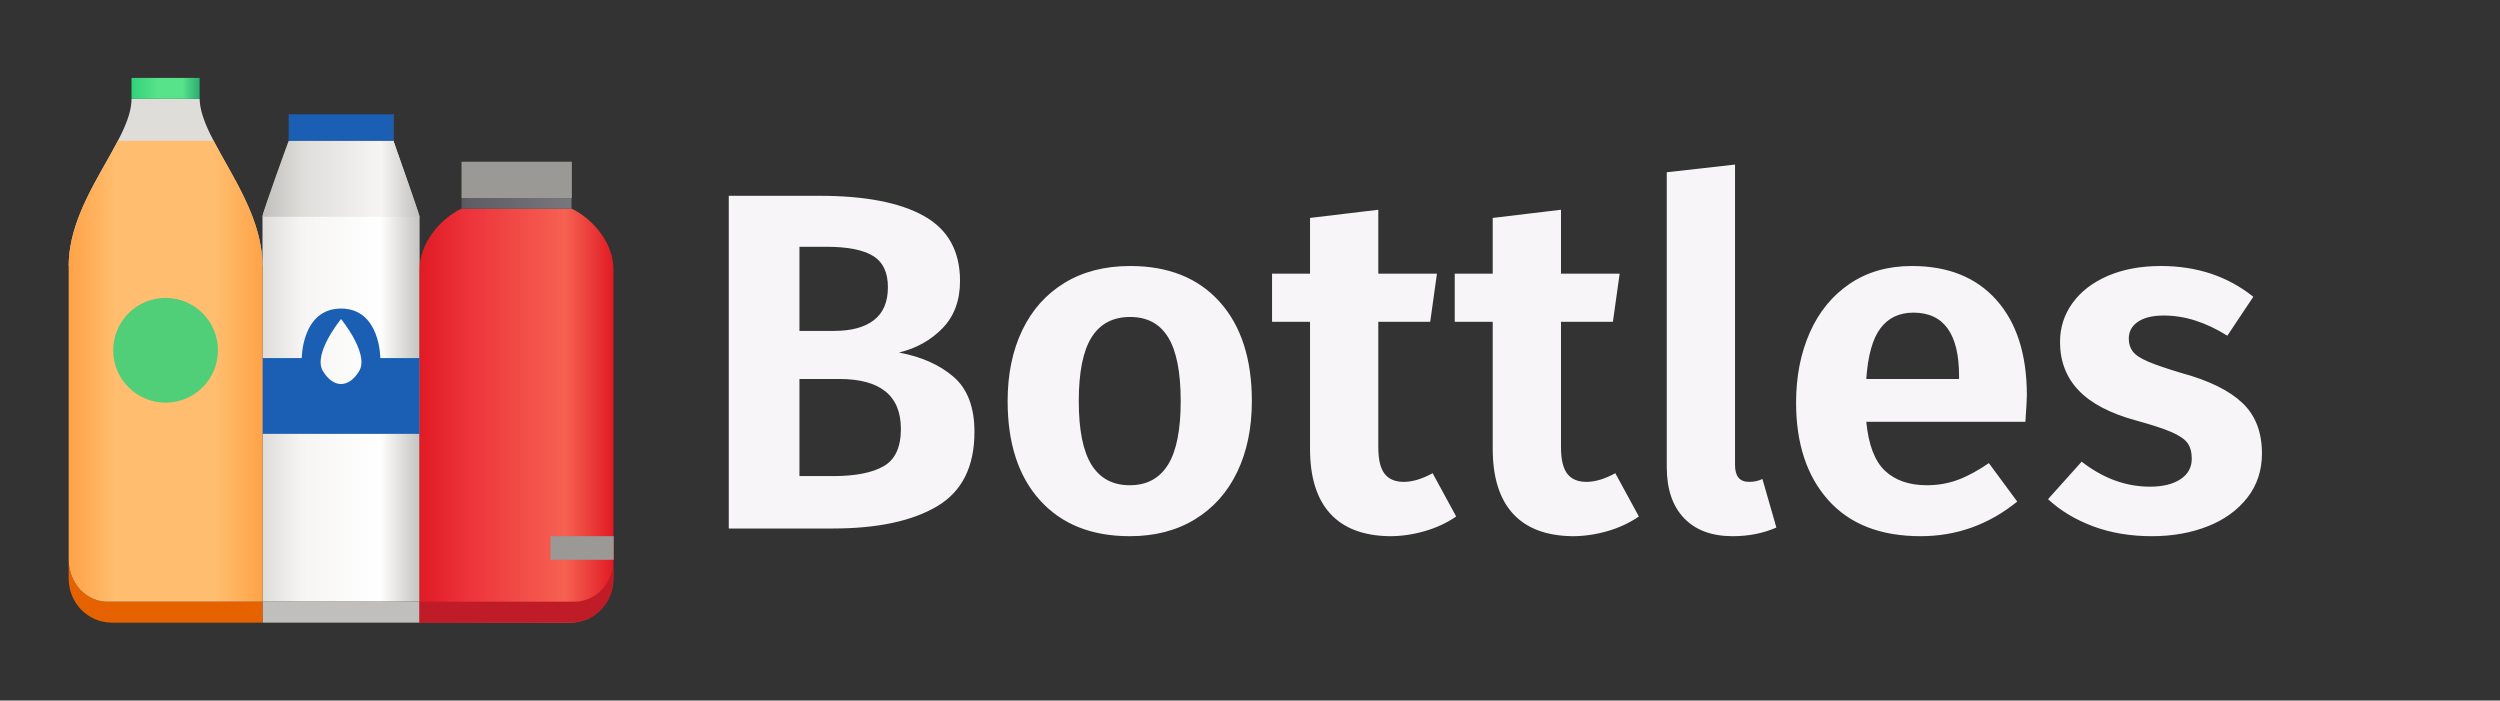 <?xml version="1.0" encoding="UTF-8" standalone="no"?><!-- Generator: Gravit.io --><svg xmlns="http://www.w3.org/2000/svg" xmlns:xlink="http://www.w3.org/1999/xlink" style="isolation:isolate" viewBox="0 0 364 102" width="364pt" height="102pt"><rect x="0" y="0" width="364" height="102" fill="#333333" stroke="none"/><defs><clipPath id="_clipPath_5ljjap3fVZmWwTufLJ3iB6pXXg8SxkUK"><rect width="364" height="102"/></clipPath></defs><g clip-path="url(#_clipPath_5ljjap3fVZmWwTufLJ3iB6pXXg8SxkUK)"><clipPath id="_clipPath_hXYG2ucnxVAev7NZVrDkv4bcS057eVOR"><rect x="19" y="0" width="364" height="102" transform="matrix(1,0,0,1,0,0)" fill="rgb(255,255,255)"/></clipPath><g clip-path="url(#_clipPath_hXYG2ucnxVAev7NZVrDkv4bcS057eVOR)"><g><g><path d=" M 130.89 51.33 L 130.89 51.33 Q 135.79 52.24 138.835 54.865 L 138.835 54.865 L 138.835 54.865 Q 141.88 57.49 141.88 62.88 L 141.88 62.88 L 141.88 62.88 Q 141.88 70.51 136.42 73.73 L 136.42 73.73 L 136.42 73.73 Q 130.96 76.95 121.23 76.95 L 121.23 76.95 L 106.11 76.95 L 106.11 28.51 L 119.34 28.51 L 119.34 28.51 Q 129.28 28.51 134.53 31.45 L 134.53 31.45 L 134.53 31.45 Q 139.78 34.39 139.78 40.9 L 139.78 40.9 L 139.78 40.9 Q 139.78 45.17 137.225 47.795 L 137.225 47.795 L 137.225 47.795 Q 134.67 50.42 130.89 51.33 L 130.89 51.33 L 130.89 51.33 Z  M 120.32 35.93 L 116.4 35.93 L 116.4 48.18 L 121.44 48.18 L 121.44 48.18 Q 125.22 48.18 127.25 46.605 L 127.25 46.605 L 127.25 46.605 Q 129.28 45.03 129.28 41.81 L 129.28 41.81 L 129.28 41.81 Q 129.28 38.59 127.11 37.26 L 127.11 37.26 L 127.11 37.26 Q 124.94 35.93 120.32 35.93 L 120.32 35.93 L 120.32 35.93 Z  M 121.3 69.32 L 121.3 69.32 Q 126.13 69.32 128.65 67.885 L 128.65 67.885 L 128.65 67.885 Q 131.17 66.45 131.17 62.46 L 131.17 62.46 L 131.17 62.46 Q 131.17 55.18 122.21 55.18 L 122.21 55.18 L 116.4 55.18 L 116.4 69.32 L 121.3 69.32 L 121.3 69.32 Z  M 164.56 38.73 L 164.56 38.73 Q 172.89 38.73 177.58 43.945 L 177.58 43.945 L 177.58 43.945 Q 182.27 49.16 182.27 58.4 L 182.27 58.4 L 182.27 58.4 Q 182.27 64.28 180.135 68.725 L 180.135 68.725 L 180.135 68.725 Q 178 73.17 173.975 75.62 L 173.975 75.62 L 173.975 75.62 Q 169.95 78.07 164.49 78.07 L 164.49 78.07 L 164.49 78.07 Q 156.16 78.07 151.435 72.855 L 151.435 72.855 L 151.435 72.855 Q 146.71 67.64 146.71 58.4 L 146.71 58.4 L 146.71 58.4 Q 146.71 52.52 148.845 48.075 L 148.845 48.075 L 148.845 48.075 Q 150.98 43.63 155.005 41.18 L 155.005 41.18 L 155.005 41.18 Q 159.03 38.73 164.56 38.73 L 164.56 38.73 L 164.56 38.73 Z  M 164.56 46.15 L 164.56 46.15 Q 160.78 46.15 158.925 49.125 L 158.925 49.125 L 158.925 49.125 Q 157.07 52.1 157.07 58.4 L 157.07 58.4 L 157.07 58.4 Q 157.07 64.7 158.925 67.675 L 158.925 67.675 L 158.925 67.675 Q 160.78 70.65 164.49 70.65 L 164.49 70.65 L 164.49 70.65 Q 168.2 70.65 170.055 67.675 L 170.055 67.675 L 170.055 67.675 Q 171.91 64.7 171.91 58.4 L 171.91 58.4 L 171.91 58.4 Q 171.91 52.1 170.09 49.125 L 170.09 49.125 L 170.09 49.125 Q 168.27 46.15 164.56 46.15 L 164.56 46.15 L 164.56 46.15 Z  M 208.59 68.9 L 212.02 75.2 L 212.02 75.2 Q 209.99 76.6 207.435 77.335 L 207.435 77.335 L 207.435 77.335 Q 204.88 78.07 202.36 78.07 L 202.36 78.07 L 202.36 78.07 Q 196.62 78 193.68 74.78 L 193.68 74.78 L 193.68 74.78 Q 190.74 71.56 190.74 65.33 L 190.74 65.33 L 190.74 46.85 L 185.21 46.85 L 185.21 39.85 L 190.74 39.85 L 190.74 31.73 L 200.68 30.54 L 200.68 39.85 L 209.22 39.85 L 208.24 46.85 L 200.68 46.85 L 200.68 65.12 L 200.68 65.12 Q 200.68 67.78 201.59 68.97 L 201.59 68.97 L 201.59 68.97 Q 202.5 70.16 204.39 70.16 L 204.39 70.16 L 204.39 70.16 Q 206.28 70.16 208.59 68.9 L 208.59 68.9 L 208.59 68.9 Z  M 235.19 68.9 L 238.62 75.2 L 238.62 75.2 Q 236.59 76.6 234.035 77.335 L 234.035 77.335 L 234.035 77.335 Q 231.48 78.07 228.96 78.07 L 228.96 78.07 L 228.96 78.07 Q 223.22 78 220.28 74.78 L 220.28 74.78 L 220.28 74.78 Q 217.34 71.56 217.34 65.33 L 217.34 65.33 L 217.34 46.85 L 211.81 46.85 L 211.81 39.85 L 217.34 39.85 L 217.34 31.73 L 227.28 30.54 L 227.28 39.85 L 235.82 39.85 L 234.84 46.85 L 227.28 46.85 L 227.28 65.12 L 227.28 65.12 Q 227.28 67.78 228.19 68.97 L 228.19 68.97 L 228.19 68.97 Q 229.1 70.16 230.99 70.16 L 230.99 70.16 L 230.99 70.16 Q 232.88 70.16 235.19 68.9 L 235.19 68.9 L 235.19 68.9 Z  M 252.27 78.07 L 252.27 78.07 Q 247.72 78.07 245.2 75.445 L 245.2 75.445 L 245.2 75.445 Q 242.68 72.82 242.68 67.99 L 242.68 67.99 L 242.68 25.08 L 252.62 23.96 L 252.62 67.71 L 252.62 67.71 Q 252.62 70.16 254.65 70.16 L 254.65 70.16 L 254.65 70.16 Q 255.77 70.16 256.61 69.74 L 256.61 69.74 L 258.64 76.81 L 258.64 76.81 Q 255.77 78.07 252.27 78.07 L 252.27 78.07 L 252.27 78.07 Z  M 295.11 57.56 L 295.11 57.56 Q 295.11 58.26 294.9 61.41 L 294.9 61.41 L 271.73 61.41 L 271.73 61.41 Q 272.22 66.45 274.46 68.55 L 274.46 68.55 L 274.46 68.55 Q 276.7 70.65 280.55 70.65 L 280.55 70.65 L 280.55 70.65 Q 282.93 70.65 285.03 69.88 L 285.03 69.88 L 285.03 69.88 Q 287.13 69.11 289.58 67.43 L 289.58 67.43 L 293.71 73.03 L 293.71 73.03 Q 287.48 78.07 279.64 78.07 L 279.64 78.07 L 279.64 78.07 Q 270.89 78.07 266.2 72.82 L 266.2 72.82 L 266.2 72.82 Q 261.51 67.57 261.51 58.61 L 261.51 58.61 L 261.51 58.61 Q 261.51 52.94 263.505 48.425 L 263.505 48.425 L 263.505 48.425 Q 265.5 43.91 269.315 41.32 L 269.315 41.32 L 269.315 41.32 Q 273.13 38.73 278.38 38.73 L 278.38 38.73 L 278.38 38.73 Q 286.29 38.73 290.7 43.7 L 290.7 43.7 L 290.7 43.7 Q 295.11 48.67 295.11 57.56 L 295.11 57.56 L 295.11 57.56 Z  M 285.24 55.18 L 285.24 54.76 L 285.24 54.76 Q 285.24 45.52 278.59 45.52 L 278.59 45.52 L 278.59 45.52 Q 275.51 45.52 273.795 47.795 L 273.795 47.795 L 273.795 47.795 Q 272.08 50.07 271.73 55.18 L 271.73 55.18 L 285.24 55.18 L 285.24 55.18 Z  M 314.64 38.73 L 314.64 38.73 Q 322.48 38.73 328.08 43.21 L 328.08 43.21 L 324.3 48.88 L 324.3 48.88 Q 319.61 45.94 315.06 45.94 L 315.06 45.94 L 315.06 45.94 Q 312.61 45.94 311.28 46.85 L 311.28 46.85 L 311.28 46.85 Q 309.95 47.76 309.95 49.3 L 309.95 49.3 L 309.95 49.3 Q 309.95 50.42 310.545 51.19 L 310.545 51.19 L 310.545 51.19 Q 311.14 51.96 312.785 52.66 L 312.785 52.66 L 312.785 52.66 Q 314.43 53.36 317.72 54.34 L 317.72 54.34 L 317.72 54.34 Q 323.6 55.95 326.47 58.645 L 326.47 58.645 L 326.47 58.645 Q 329.34 61.34 329.34 66.03 L 329.34 66.03 L 329.34 66.03 Q 329.34 69.74 327.205 72.47 L 327.205 72.47 L 327.205 72.47 Q 325.07 75.2 321.43 76.635 L 321.43 76.635 L 321.43 76.635 Q 317.79 78.07 313.31 78.07 L 313.31 78.07 L 313.31 78.07 Q 308.62 78.07 304.77 76.635 L 304.77 76.635 L 304.77 76.635 Q 300.92 75.2 298.19 72.68 L 298.19 72.68 L 303.09 67.22 L 303.09 67.22 Q 307.78 70.86 313.03 70.86 L 313.03 70.86 L 313.03 70.86 Q 315.83 70.86 317.475 69.775 L 317.475 69.775 L 317.475 69.775 Q 319.12 68.69 319.12 66.8 L 319.12 66.8 L 319.12 66.8 Q 319.12 65.33 318.49 64.49 L 318.49 64.49 L 318.49 64.49 Q 317.86 63.65 316.18 62.915 L 316.18 62.915 L 316.18 62.915 Q 314.5 62.18 310.93 61.2 L 310.93 61.2 L 310.93 61.2 Q 305.33 59.66 302.635 56.825 L 302.635 56.825 L 302.635 56.825 Q 299.94 53.99 299.94 49.79 L 299.94 49.79 L 299.94 49.79 Q 299.94 46.64 301.76 44.12 L 301.76 44.12 L 301.76 44.12 Q 303.58 41.6 306.905 40.165 L 306.905 40.165 L 306.905 40.165 Q 310.23 38.73 314.64 38.73 L 314.64 38.73 L 314.64 38.73 Z " fill="rgb(247,245,248)"/></g></g></g><linearGradient id="_lgradient_33" x1="0" y1="0.5" x2="1" y2="0.5" gradientTransform="matrix(22.879,0,0,67.111,38.217,20.495)" gradientUnits="userSpaceOnUse"><stop offset="0%" stop-opacity="1" style="stop-color:rgb(222,221,218)"/><stop offset="25%" stop-opacity="1" style="stop-color:rgb(246,245,244)"/><stop offset="75%" stop-opacity="1" style="stop-color:rgb(255,255,255)"/><stop offset="100%" stop-opacity="0.855" style="stop-color:rgb(222,221,218)"/></linearGradient><path d=" M 42.447 20.495 C 42.447 20.495 38.217 30.874 38.217 31.565 L 38.217 87.606 L 61.096 87.606 L 61.096 31.562 C 61.096 31.565 57.282 20.495 57.282 20.495 L 42.447 20.495 Z " fill="url(#_lgradient_33)"/><linearGradient id="_lgradient_34" x1="6.333333333330415e-7" y1="0.514" x2="1.003" y2="0.514" gradientTransform="matrix(22.879,0,0,11.067,38.217,20.495)" gradientUnits="userSpaceOnUse"><stop offset="0%" stop-opacity="1" style="stop-color:rgb(192,191,188)"/><stop offset="25%" stop-opacity="1" style="stop-color:rgb(222,221,218)"/><stop offset="75%" stop-opacity="1" style="stop-color:rgb(246,245,244)"/><stop offset="100%" stop-opacity="1" style="stop-color:rgb(192,191,188)"/></linearGradient><path d=" M 42.03 20.495 C 42.03 20.495 38.217 30.874 38.217 31.562 L 61.096 31.562 C 61.096 31.19 57.282 20.495 57.282 20.495 L 42.03 20.495 Z " fill="url(#_lgradient_34)"/><linearGradient id="_lgradient_35" x1="2.5757708133067325e-8" y1="0.844" x2="1" y2="0.844" gradientTransform="matrix(28.217,0,0,24.329,10,14.394)" gradientUnits="userSpaceOnUse"><stop offset="0%" stop-opacity="1" style="stop-color:rgb(192,191,188)"/><stop offset="25%" stop-opacity="1" style="stop-color:rgb(222,221,218)"/><stop offset="75%" stop-opacity="1" style="stop-color:rgb(222,221,218)"/><stop offset="100%" stop-opacity="1" style="stop-color:rgb(192,191,188)"/></linearGradient><path d=" M 10 38.718 C 10.378 38.73 38.217 38.718 38.217 38.718 C 38.217 28.944 29.185 20.495 29.066 14.394 L 19.151 14.394 C 19.151 20.495 9.997 28.944 10 38.718 Z " fill="url(#_lgradient_35)"/><path d=" M 61.096 87.606 L 38.217 87.606 L 38.217 90.656 L 61.096 90.656 L 61.096 87.606 Z " fill="rgb(192,191,188)"/><linearGradient id="_lgradient_36" x1="0" y1="0.5" x2="1" y2="0.5" gradientTransform="matrix(15.252,0,0,3.858,42.03,16.637)" gradientUnits="userSpaceOnUse"><stop offset="100%" stop-opacity="1" style="stop-color:rgb(26,95,180)"/><stop offset="100%" stop-opacity="1" style="stop-color:rgb(26,97,185)"/><stop offset="100%" stop-opacity="1" style="stop-color:rgb(29,114,217)"/><stop offset="100%" stop-opacity="1" style="stop-color:rgb(52,131,226)"/></linearGradient><path d=" M 42.03 16.637 L 42.03 20.495 L 57.282 20.495 L 57.282 16.637 L 42.03 16.637 Z " fill="url(#_lgradient_36)"/><linearGradient id="_lgradient_37" x1="0" y1="0.5" x2="1" y2="0.5" gradientTransform="matrix(22.879,0,0,18.246,38.217,44.926)" gradientUnits="userSpaceOnUse"><stop offset="100%" stop-opacity="1" style="stop-color:rgb(26,95,180)"/><stop offset="100%" stop-opacity="1" style="stop-color:rgb(26,97,185)"/><stop offset="100%" stop-opacity="1" style="stop-color:rgb(29,114,217)"/><stop offset="100%" stop-opacity="1" style="stop-color:rgb(52,131,226)"/></linearGradient><path d=" M 49.656 44.926 C 43.937 44.926 43.937 52.138 43.937 52.138 L 38.217 52.138 L 38.217 63.172 L 61.096 63.172 L 61.096 52.138 L 55.376 52.138 C 55.376 52.138 55.376 44.926 49.656 44.926 Z  M 49.656 46.451 C 49.656 46.451 53.815 51.524 52.293 54.033 C 50.77 56.541 48.539 56.541 47.017 54.033 C 45.495 51.524 49.656 46.451 49.656 46.451 Z " fill="url(#_lgradient_37)"/><path d=" M 38.217 87.606 L 15.663 87.606 C 15.568 87.606 15.469 87.603 15.374 87.597 C 15.276 87.594 15.18 87.585 15.085 87.573 C 14.987 87.564 14.894 87.552 14.799 87.534 C 14.704 87.519 14.614 87.502 14.519 87.481 C 14.427 87.463 14.334 87.439 14.245 87.412 C 14.156 87.388 14.066 87.361 13.977 87.332 C 13.798 87.272 13.625 87.204 13.456 87.126 C 13.286 87.052 13.119 86.965 12.958 86.87 C 12.8 86.778 12.645 86.676 12.493 86.566 C 12.341 86.456 12.196 86.34 12.058 86.215 C 11.918 86.092 11.781 85.961 11.656 85.821 C 11.528 85.684 11.406 85.538 11.29 85.389 C 11.174 85.237 11.066 85.083 10.965 84.919 C 10.864 84.758 10.769 84.591 10.682 84.418 C 10.596 84.245 10.515 84.067 10.444 83.882 C 10.372 83.7 10.307 83.516 10.253 83.322 C 10.2 83.131 10.152 82.938 10.116 82.738 C 10.077 82.539 10.048 82.336 10.03 82.13 C 10.012 81.925 10 81.716 10 81.505 L 10 84.237 L 10 84.24 C 10 84.46 10.012 84.68 10.033 84.895 L 10.033 84.898 C 10.054 85.112 10.086 85.324 10.128 85.532 C 10.167 85.741 10.22 85.946 10.28 86.146 L 10.28 86.149 C 10.34 86.349 10.411 86.542 10.489 86.736 C 10.566 86.927 10.655 87.114 10.754 87.296 C 11.04 87.838 11.403 88.336 11.826 88.771 C 12.955 89.929 14.516 90.647 16.25 90.656 L 38.217 90.656 L 38.217 87.606 Z " fill="rgb(230,97,0)"/><linearGradient id="_lgradient_38" x1="0" y1="0.579" x2="1" y2="0.579" gradientTransform="matrix(28.217,0,0,67.111,10,20.495)" gradientUnits="userSpaceOnUse"><stop offset="0%" stop-opacity="1" style="stop-color:rgb(255,163,72)"/><stop offset="25%" stop-opacity="1" style="stop-color:rgb(255,190,111)"/><stop offset="75%" stop-opacity="1" style="stop-color:rgb(255,190,111)"/><stop offset="100%" stop-opacity="1" style="stop-color:rgb(255,163,72)"/></linearGradient><path d=" M 17.173 20.495 C 17.17 20.498 17.167 20.501 17.164 20.504 C 14.471 25.694 9.997 31.878 10 38.715 L 10 81.505 C 10 81.716 10.012 81.925 10.03 82.13 C 10.048 82.336 10.077 82.539 10.113 82.738 C 10.152 82.938 10.2 83.131 10.253 83.325 C 10.307 83.516 10.372 83.7 10.444 83.882 C 10.515 84.067 10.596 84.245 10.682 84.418 C 10.769 84.591 10.864 84.758 10.965 84.922 C 11.066 85.083 11.174 85.237 11.29 85.389 C 11.406 85.541 11.528 85.684 11.653 85.824 C 11.781 85.961 11.918 86.092 12.056 86.215 C 12.196 86.34 12.341 86.456 12.493 86.566 C 12.645 86.676 12.8 86.778 12.958 86.873 C 13.119 86.965 13.286 87.052 13.456 87.129 C 13.625 87.204 13.798 87.272 13.977 87.332 C 14.066 87.361 14.156 87.388 14.245 87.415 C 14.334 87.439 14.427 87.463 14.519 87.481 C 14.614 87.502 14.704 87.519 14.799 87.534 C 14.894 87.552 14.987 87.564 15.082 87.573 C 15.18 87.585 15.276 87.594 15.371 87.597 C 15.469 87.603 15.568 87.606 15.663 87.606 L 38.217 87.606 L 38.217 38.715 C 38.217 31.878 33.802 25.694 31.106 20.504 C 31.103 20.501 31.1 20.498 31.097 20.495 L 17.173 20.495 Z " fill="url(#_lgradient_38)"/><linearGradient id="_lgradient_39" x1="0" y1="0.489" x2="1" y2="0.489" gradientTransform="matrix(28.217,0,0,60.289,61.096,30.368)" gradientUnits="userSpaceOnUse"><stop offset="0%" stop-opacity="1" style="stop-color:rgb(224,27,36)"/><stop offset="25%" stop-opacity="1" style="stop-color:rgb(237,51,59)"/><stop offset="75%" stop-opacity="1" style="stop-color:rgb(246,97,81)"/><stop offset="100%" stop-opacity="1" style="stop-color:rgb(224,27,36)"/></linearGradient><path d=" M 67.197 30.368 C 63.952 31.952 61.096 35.485 61.096 39.159 L 61.096 90.656 L 83.063 90.656 C 86.527 90.641 89.313 87.785 89.313 84.24 L 89.313 39.159 C 89.313 35.477 86.468 31.949 83.212 30.368 L 67.197 30.368 Z " fill="url(#_lgradient_39)"/><linearGradient id="_lgradient_40" x1="0" y1="0.5" x2="1" y2="0.5" gradientTransform="matrix(9.914,0,0,3.05,19.151,11.344)" gradientUnits="userSpaceOnUse"><stop offset="0%" stop-opacity="1" style="stop-color:rgb(51,209,122)"/><stop offset="38.845%" stop-opacity="1" style="stop-color:rgb(87,227,137)"/><stop offset="75%" stop-opacity="1" style="stop-color:rgb(87,227,137)"/><stop offset="100%" stop-opacity="0.855" style="stop-color:rgb(46,194,126)"/></linearGradient><path d=" M 19.151 11.344 L 29.066 11.344 L 29.066 14.394 L 19.151 14.394 L 19.151 11.344 Z " fill="url(#_lgradient_40)"/><path d=" M 89.313 81.505 C 89.313 84.886 86.786 87.606 83.649 87.606 L 61.096 87.606 L 61.096 90.656 L 83.063 90.656 C 86.527 90.641 89.313 87.785 89.313 84.24 L 89.313 81.505 Z " fill="rgb(192,28,40)"/><linearGradient id="_lgradient_41" x1="-0.381" y1="0.5" x2="1.381" y2="0.5" gradientTransform="matrix(16.015,0,0,1.549,67.197,28.842)" gradientUnits="userSpaceOnUse"><stop offset="0%" stop-opacity="1" style="stop-color:rgb(61,56,70)"/><stop offset="25%" stop-opacity="1" style="stop-color:rgb(94,92,100)"/><stop offset="75%" stop-opacity="1" style="stop-color:rgb(119,118,123)"/><stop offset="100%" stop-opacity="1" style="stop-color:rgb(119,118,123)"/></linearGradient><path d=" M 67.197 28.842 L 83.212 28.842 L 83.212 30.391 L 67.197 30.391 L 67.197 28.842 Z " fill="url(#_lgradient_41)"/><linearGradient id="_lgradient_42" x1="0" y1="0.5" x2="1" y2="0.5" gradientTransform="matrix(16.015,0,0,5.297,67.197,23.546)" gradientUnits="userSpaceOnUse"><stop offset="100%" stop-opacity="1" style="stop-color:rgb(154,153,150)"/><stop offset="100%" stop-opacity="1" style="stop-color:rgb(158,157,154)"/><stop offset="100%" stop-opacity="1" style="stop-color:rgb(193,192,189)"/><stop offset="100%" stop-opacity="1" style="stop-color:rgb(220,219,216)"/></linearGradient><path d=" M 67.197 23.546 L 83.212 23.546 L 83.212 28.842 L 67.197 28.842 L 67.197 23.546 Z " fill="url(#_lgradient_42)"/><linearGradient id="_lgradient_43" x1="0" y1="0.5" x2="1" y2="0.5" gradientTransform="matrix(9.151,0,0,3.438,80.161,78.067)" gradientUnits="userSpaceOnUse"><stop offset="100%" stop-opacity="1" style="stop-color:rgb(154,153,150)"/><stop offset="100%" stop-opacity="1" style="stop-color:rgb(158,157,154)"/><stop offset="100%" stop-opacity="1" style="stop-color:rgb(193,192,189)"/><stop offset="100%" stop-opacity="1" style="stop-color:rgb(220,219,216)"/></linearGradient><path d=" M 80.161 78.067 L 89.313 78.067 L 89.313 81.505 L 80.161 81.505 L 80.161 78.067 Z " fill="url(#_lgradient_43)"/><path d=" M 24.108 43.374 C 19.896 43.374 16.482 46.788 16.482 51 C 16.482 55.212 19.896 58.626 24.108 58.626 C 28.321 58.626 31.735 55.212 31.735 51 C 31.735 46.788 28.321 43.374 24.108 43.374 Z " fill="rgb(51,209,122)" fill-opacity="0.855"/></g></svg>
